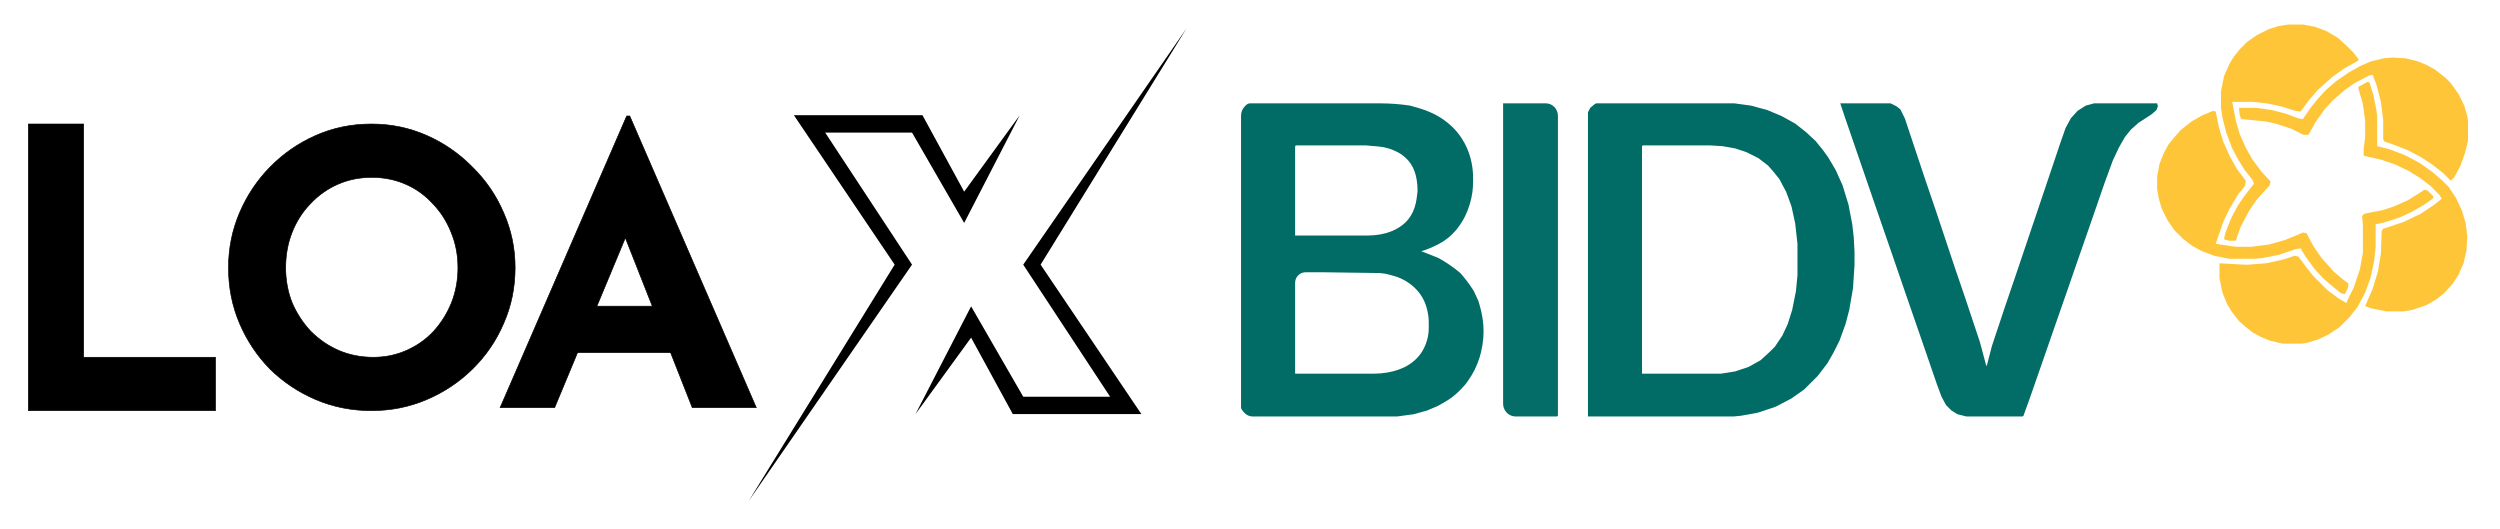 <svg width="529" height="112" viewBox="0 0 529 112" fill="none" xmlns="http://www.w3.org/2000/svg">
<path d="M195.192 24.378H167.985L189.309 55.997L158.426 105.999L192.986 55.997L174.603 28.055H192.986L204.016 47.173L215.781 24.378L204.016 40.556L195.192 24.378Z" fill="black"/>
<path d="M214.309 87.621L241.516 87.621L220.191 56.002L251.075 6L216.515 56.002L234.898 83.944L216.515 83.944L205.485 64.826L193.72 87.621L205.485 71.444L214.309 87.621Z" fill="black"/>
<path d="M6 26.242H17.694V75.599H45.598V86.89H6V26.242Z" fill="black"/>
<path d="M48.35 56.647C48.35 52.561 49.129 48.69 50.688 45.033C52.248 41.377 54.398 38.151 57.14 35.356C59.936 32.506 63.162 30.275 66.818 28.662C70.474 27.049 74.399 26.242 78.593 26.242C82.733 26.242 86.631 27.049 90.287 28.662C93.943 30.275 97.169 32.506 99.965 35.356C102.814 38.151 105.018 41.377 106.578 45.033C108.191 48.69 108.997 52.561 108.997 56.647C108.997 60.84 108.191 64.765 106.578 68.421C105.018 72.077 102.814 75.303 99.965 78.099C97.169 80.841 93.943 82.992 90.287 84.551C86.631 86.11 82.733 86.89 78.593 86.89C74.399 86.89 70.474 86.11 66.818 84.551C63.162 82.992 59.936 80.841 57.14 78.099C54.398 75.303 52.248 72.077 50.688 68.421C49.129 64.765 48.35 60.84 48.35 56.647ZM60.447 56.647C60.447 59.281 60.904 61.755 61.818 64.066C62.786 66.325 64.103 68.341 65.77 70.115C67.49 71.835 69.453 73.18 71.657 74.147C73.915 75.115 76.361 75.599 78.996 75.599C81.523 75.599 83.862 75.115 86.012 74.147C88.217 73.18 90.125 71.835 91.738 70.115C93.351 68.341 94.615 66.325 95.529 64.066C96.443 61.755 96.9 59.281 96.9 56.647C96.9 53.959 96.416 51.458 95.448 49.147C94.534 46.835 93.244 44.818 91.577 43.098C89.964 41.324 88.055 39.953 85.851 38.985C83.647 38.017 81.254 37.533 78.673 37.533C76.093 37.533 73.7 38.017 71.496 38.985C69.291 39.953 67.356 41.324 65.689 43.098C64.022 44.818 62.732 46.835 61.818 49.147C60.904 51.458 60.447 53.959 60.447 56.647Z" fill="black"/>
<path d="M105.834 86.245L132.609 24.549H133.254L160.03 86.245H146.481L129.383 42.856L137.851 37.049L117.367 86.245H105.834ZM124.141 64.792H141.964L146.077 74.631H120.512L124.141 64.792Z" fill="black"/>
<path d="M6 26.242H17.694V75.599H45.598V86.89H6V26.242Z" stroke="black" stroke-width="0.134"/>
<path d="M48.35 56.647C48.35 52.561 49.129 48.69 50.688 45.033C52.248 41.377 54.398 38.151 57.14 35.356C59.936 32.506 63.162 30.275 66.818 28.662C70.474 27.049 74.399 26.242 78.593 26.242C82.733 26.242 86.631 27.049 90.287 28.662C93.943 30.275 97.169 32.506 99.965 35.356C102.814 38.151 105.018 41.377 106.578 45.033C108.191 48.69 108.997 52.561 108.997 56.647C108.997 60.84 108.191 64.765 106.578 68.421C105.018 72.077 102.814 75.303 99.965 78.099C97.169 80.841 93.943 82.992 90.287 84.551C86.631 86.11 82.733 86.89 78.593 86.89C74.399 86.89 70.474 86.11 66.818 84.551C63.162 82.992 59.936 80.841 57.14 78.099C54.398 75.303 52.248 72.077 50.688 68.421C49.129 64.765 48.35 60.84 48.35 56.647ZM60.447 56.647C60.447 59.281 60.904 61.755 61.818 64.066C62.786 66.325 64.103 68.341 65.77 70.115C67.49 71.835 69.453 73.18 71.657 74.147C73.915 75.115 76.361 75.599 78.996 75.599C81.523 75.599 83.862 75.115 86.012 74.147C88.217 73.18 90.125 71.835 91.738 70.115C93.351 68.341 94.615 66.325 95.529 64.066C96.443 61.755 96.9 59.281 96.9 56.647C96.9 53.959 96.416 51.458 95.448 49.147C94.534 46.835 93.244 44.818 91.577 43.098C89.964 41.324 88.055 39.953 85.851 38.985C83.647 38.017 81.254 37.533 78.673 37.533C76.093 37.533 73.7 38.017 71.496 38.985C69.291 39.953 67.356 41.324 65.689 43.098C64.022 44.818 62.732 46.835 61.818 49.147C60.904 51.458 60.447 53.959 60.447 56.647Z" stroke="black" stroke-width="0.134"/>
<path d="M105.834 86.245L132.609 24.549H133.254L160.03 86.245H146.481L129.383 42.856L137.851 37.049L117.367 86.245H105.834ZM124.141 64.792H141.964L146.077 74.631H120.512L124.141 64.792Z" stroke="black" stroke-width="0.134"/>
<path d="M264.158 21.932C264.287 21.889 264.421 21.867 264.557 21.867H291.964C294.103 21.867 296.239 22.027 298.355 22.344L300.336 22.91C301.238 23.168 302.118 23.498 302.967 23.898L303.101 23.961C303.961 24.365 304.782 24.846 305.555 25.398L305.663 25.476C306.298 25.929 306.896 26.436 307.448 26.988C308.162 27.702 308.799 28.492 309.345 29.342C309.751 29.972 310.105 30.634 310.405 31.32L310.426 31.368C310.852 32.34 311.171 33.356 311.379 34.397L311.398 34.488C311.6 35.499 311.702 36.528 311.702 37.559V38.549C311.702 39.291 311.649 40.032 311.544 40.767C311.438 41.513 311.277 42.251 311.065 42.974L310.969 43.298C310.717 44.157 310.388 44.992 309.988 45.792C309.543 46.683 309.011 47.527 308.4 48.312L308.206 48.561L307.937 48.869C307.377 49.509 306.751 50.09 306.07 50.6C305.483 51.041 304.857 51.427 304.201 51.756L303.766 51.973C303.02 52.346 302.248 52.666 301.457 52.93L300.738 53.169L302.01 53.646L304.393 54.599L304.577 54.703C306.146 55.585 307.627 56.614 309.001 57.777C309.953 58.834 310.817 59.967 311.587 61.164L311.861 61.59L312.814 63.656L313.023 64.333C313.307 65.257 313.525 66.201 313.676 67.156L313.716 67.406C313.856 68.294 313.926 69.192 313.926 70.091C313.926 70.99 313.856 71.888 313.716 72.775L313.648 73.207C313.516 74.042 313.323 74.865 313.071 75.671C312.794 76.558 312.445 77.423 312.03 78.253C311.601 79.111 311.101 79.934 310.537 80.71L310.113 81.293L309.413 82.07C308.927 82.611 308.403 83.115 307.845 83.58C307.134 84.172 306.371 84.699 305.564 85.152L304.234 85.901L302.01 86.854L299.15 87.648L295.654 88.125H265.076C264.705 88.125 264.338 88.038 264.006 87.872C263.71 87.725 263.449 87.517 263.237 87.264L262.838 86.785C262.789 86.725 262.746 86.66 262.711 86.59C262.641 86.45 262.605 86.296 262.605 86.139V24.479C262.605 23.916 262.771 23.365 263.083 22.897L263.093 22.883C263.191 22.736 263.303 22.599 263.428 22.474L263.665 22.237C263.804 22.098 263.972 21.994 264.158 21.932ZM274.316 30.765C274.244 30.765 274.175 30.794 274.124 30.845C274.073 30.896 274.045 30.965 274.045 31.037V49.832H289.516C290.323 49.832 291.128 49.762 291.922 49.621L292.287 49.557C293.046 49.423 293.789 49.206 294.501 48.909L294.619 48.86C295.096 48.661 295.555 48.422 295.992 48.144L296.17 48.031C296.776 47.645 297.325 47.173 297.798 46.633C298.063 46.33 298.303 46.007 298.516 45.666C298.831 45.161 299.086 44.622 299.274 44.058L299.344 43.846C299.532 43.283 299.666 42.704 299.744 42.116L299.944 40.617V40.101C299.944 39.492 299.898 38.885 299.805 38.283L299.753 37.948C299.669 37.398 299.53 36.858 299.34 36.334L299.278 36.163C299.087 35.638 298.834 35.139 298.525 34.674C298.201 34.189 297.818 33.746 297.384 33.355L297.317 33.294C296.741 32.776 296.091 32.348 295.388 32.024L295.116 31.898C294.628 31.673 294.122 31.489 293.604 31.347L293.543 31.331C292.939 31.166 292.321 31.056 291.698 31.002L288.98 30.765H274.316ZM276.11 57.618C274.945 57.708 274.045 58.679 274.045 59.849V79.068H290.761C291.691 79.068 292.619 78.987 293.534 78.826L293.789 78.78C294.501 78.655 295.202 78.469 295.883 78.226L296.2 78.113C296.788 77.903 297.353 77.635 297.889 77.314L297.914 77.299C298.419 76.996 298.893 76.645 299.331 76.251L299.407 76.183C299.974 75.672 300.469 75.087 300.879 74.444C301.208 73.927 301.48 73.375 301.689 72.8L301.769 72.579C301.929 72.139 302.056 71.688 302.147 71.229C302.267 70.631 302.327 70.022 302.327 69.412V68.29C302.327 67.428 302.228 66.569 302.03 65.73L301.973 65.488C301.786 64.694 301.496 63.927 301.109 63.209C300.757 62.556 300.329 61.947 299.833 61.396L299.817 61.378C299.373 60.885 298.879 60.44 298.343 60.05L298.255 59.986C297.687 59.574 297.08 59.219 296.442 58.929C295.917 58.691 295.374 58.497 294.818 58.348L293.271 57.936L291.999 57.777L280.4 57.618H276.11Z" fill="#016C66"/>
<path d="M337.76 21.867H366.996L370.491 22.344L373.987 23.297L377.006 24.569L379.866 26.157L382.09 27.905L384.156 29.812L385.586 31.56L386.857 33.308L388.446 36.009L389.876 39.187L391.147 43.318L391.941 47.449L392.259 50.309L392.418 53.328V56.029L392.1 60.955L391.306 65.562L390.511 68.581L389.24 72.077L387.969 74.619L386.698 76.844L384.632 79.545L381.772 82.405L379.071 84.312L375.735 86.059L371.921 87.331L368.426 87.966L366.837 88.125H336.012V23.774L336.488 22.821L337.442 22.026L337.76 21.867ZM347.611 30.765L347.452 30.924V79.068H364.136L367.154 78.592L370.014 77.638L372.557 76.208L374.463 74.46L375.576 73.348L377.165 70.965L378.277 68.581L379.23 65.562L380.025 61.59L380.342 58.254V51.58L379.866 47.29L379.071 43.636L377.959 40.617L376.529 37.915L375.258 36.327L374.146 35.055L372.08 33.467L369.538 32.195L367.154 31.401L364.453 30.924L361.752 30.765H347.611Z" fill="#016C66"/>
<path d="M389.4 21.867H400.045L401.316 22.503L402.111 23.139L403.064 25.045L407.354 37.915L409.579 44.43L413.71 56.824L415.934 63.338L418.953 72.395L420.225 77.162L420.383 77.479L421.496 73.189L424.356 64.609L426.58 58.095L430.87 45.383L435.955 30.289L437.067 27.111L438.179 25.045L439.609 23.456L441.357 22.344L443.105 21.867H456.452L456.611 22.503L456.293 23.297L455.181 24.251L452.479 25.999L450.891 27.429L449.619 29.017L448.348 31.242L447.077 33.943L445.329 38.71L442.31 47.449L439.927 54.281L437.067 62.544L434.684 69.376L431.982 77.162L429.599 83.994L428.169 87.966L428.01 88.125H416.093L414.187 87.648L412.916 86.854L411.803 85.742L410.85 83.994L409.897 81.452L406.56 71.759L403.7 63.497L400.204 53.328L397.185 44.589L393.849 34.897L390.353 24.727L389.4 21.867Z" fill="#026C66"/>
<path d="M318.058 21.867H327.072C327.516 21.867 327.953 21.983 328.339 22.204C328.683 22.401 328.977 22.675 329.197 23.005L329.208 23.022C329.399 23.309 329.533 23.63 329.6 23.969L329.604 23.986C329.639 24.162 329.657 24.341 329.657 24.521V87.854C329.657 87.926 329.628 87.995 329.577 88.046C329.526 88.097 329.457 88.125 329.385 88.125H320.721C320.226 88.125 319.742 87.986 319.323 87.724C318.911 87.467 318.578 87.101 318.361 86.667L318.348 86.639C318.157 86.258 318.058 85.838 318.058 85.411V21.867Z" fill="#046D68"/>
<path d="M513.017 40.139L513.653 40.298L514.924 41.569L514.765 42.046L512.699 43.476L510.157 44.906L507.774 46.018L504.278 47.13L502.689 47.448V52.215L502.371 55.234L501.577 58.888L500.465 61.907L498.876 64.926L497.128 67.15L495.062 69.216L492.679 70.805L490.296 71.917L488.071 72.553L487.118 72.712H482.987L480.285 72.076L478.379 71.282L476.631 70.328L475.042 69.057L473.771 67.945L472.182 65.879L471.229 64.29L470.275 61.907L469.64 58.888V55.71L475.36 56.028L479.491 55.71L483.145 54.916L485.529 54.121L486.323 54.28L488.23 56.822L489.501 58.411L492.52 61.43L494.903 63.178L496.492 64.132L496.81 63.337L498.081 60.795L499.352 56.981L499.988 53.486V47.766L499.829 45.7L500.306 45.223L504.278 44.429L506.661 43.635L509.521 42.363L512.064 40.775L513.017 40.139Z" fill="#FEC538"/>
<path d="M468.368 23.457L468.845 23.616L469.48 26.794L470.434 29.972L471.864 33.15L473.294 35.692L475.2 38.234L475.041 39.346L473.611 41.094L471.705 44.272L470.434 46.973L468.845 51.581L471.864 52.058L473.453 52.217H476.313L480.126 51.74L483.463 50.787L485.846 49.833L487.276 49.198L488.071 49.356L489.501 52.058L491.248 54.6L492.678 56.189L493.791 57.46L495.856 59.208L496.968 60.002L496.81 60.956L496.174 62.227L495.38 62.068L493.791 60.797L491.566 58.89L489.818 56.983L488.071 54.6L486.958 52.852V52.534L485.846 52.693L482.033 53.964L478.696 54.6L477.266 54.759H471.705L468.527 54.123L465.985 53.17L463.919 52.058L461.854 50.469L460.106 48.721L458.676 46.655L457.405 44.113L456.769 41.889L456.451 39.982V37.44L456.928 34.739L457.881 32.355L458.835 30.607L460.106 29.018L461.536 27.43L463.76 25.682L465.985 24.411L467.891 23.616L468.368 23.457Z" fill="#FEC538"/>
<path d="M484.257 5.184H487.276L489.818 5.661L492.361 6.614L494.744 8.044L496.651 9.792L498.081 11.222L499.034 12.493V12.811L496.174 14.399L493.473 16.306L491.725 17.895L490.454 19.007L488.547 21.232L486.8 23.615L485.687 23.456L482.668 22.503L479.649 21.867L476.631 21.55H472.34L473.135 25.681L473.929 28.382L475.201 31.242L476.631 33.784L478.537 36.327L480.444 38.392L480.285 39.187L477.425 42.364L475.836 44.748L474.088 48.084L473.135 50.786L472.976 50.944H471.705L470.593 50.627L470.91 49.197L472.182 46.019L473.453 43.636L474.724 41.729L476.313 39.663L476.948 38.869L476.631 38.074L474.883 35.85L473.612 33.784L472.34 31.401L471.069 28.064L470.275 24.886L469.957 22.821V19.325L470.593 16.147L471.705 13.605L472.658 12.016L473.929 10.427L475.518 8.838L477.584 7.408L480.126 6.137L482.192 5.502L484.257 5.184Z" fill="#FEC538"/>
<path d="M501.1 17.26L501.418 17.578L502.212 20.12L502.848 23.298L503.007 24.569V30.925L505.549 31.56L508.885 32.831L511.904 34.42L514.606 36.327L516.83 38.234L518.101 39.505L519.69 41.888L520.961 44.589L521.756 47.29L522.073 49.992L521.915 53.011L521.279 55.712L520.167 58.254L518.896 60.161L517.148 62.067L515.559 63.338L513.334 64.61L510.474 65.563L508.727 65.881H504.913L501.735 65.245L500.464 64.769L502.053 61.114L503.165 57.459L503.801 53.646L503.96 48.879L504.278 48.403L508.568 46.973L512.222 45.225L515.082 43.318L516.671 42.047L516.194 41.253L514.288 39.346L512.222 37.757L509.68 36.168L506.661 34.738L503.801 33.785L500.305 32.99L500.146 32.831V31.56L500.464 29.018V25.522L499.988 22.027L499.034 18.69V18.372L501.1 17.26Z" fill="#FEC538"/>
<path d="M506.184 12.174L509.044 12.333L511.587 12.969L513.493 13.763L515.241 14.716L517.466 16.464L518.578 17.576L520.167 19.801L521.438 22.343L522.073 24.568L522.232 25.521V29.811L521.597 32.353L520.643 35.054L519.372 37.438L518.578 38.232L516.989 36.643L514.764 34.895L512.381 33.307L509.362 31.718L506.025 30.447L504.595 29.97L504.278 29.493V25.362L503.801 21.549L502.848 17.894L502.053 15.829L501.259 15.988L498.24 17.576L496.015 19.165L493.632 21.231L491.884 23.138L489.977 25.839L488.547 28.381L488.389 28.54H487.435L484.893 27.269L481.556 26.157L479.332 25.68L474.247 25.203L473.929 24.409L473.771 22.82H477.425L480.762 23.297L483.781 24.091L486.323 25.044L487.276 25.203L489.024 22.661L490.454 20.913L492.202 19.006L494.426 17.1L496.969 15.352L499.511 13.922L501.735 12.969L504.437 12.333L506.184 12.174Z" fill="#FEC538"/>
</svg>
